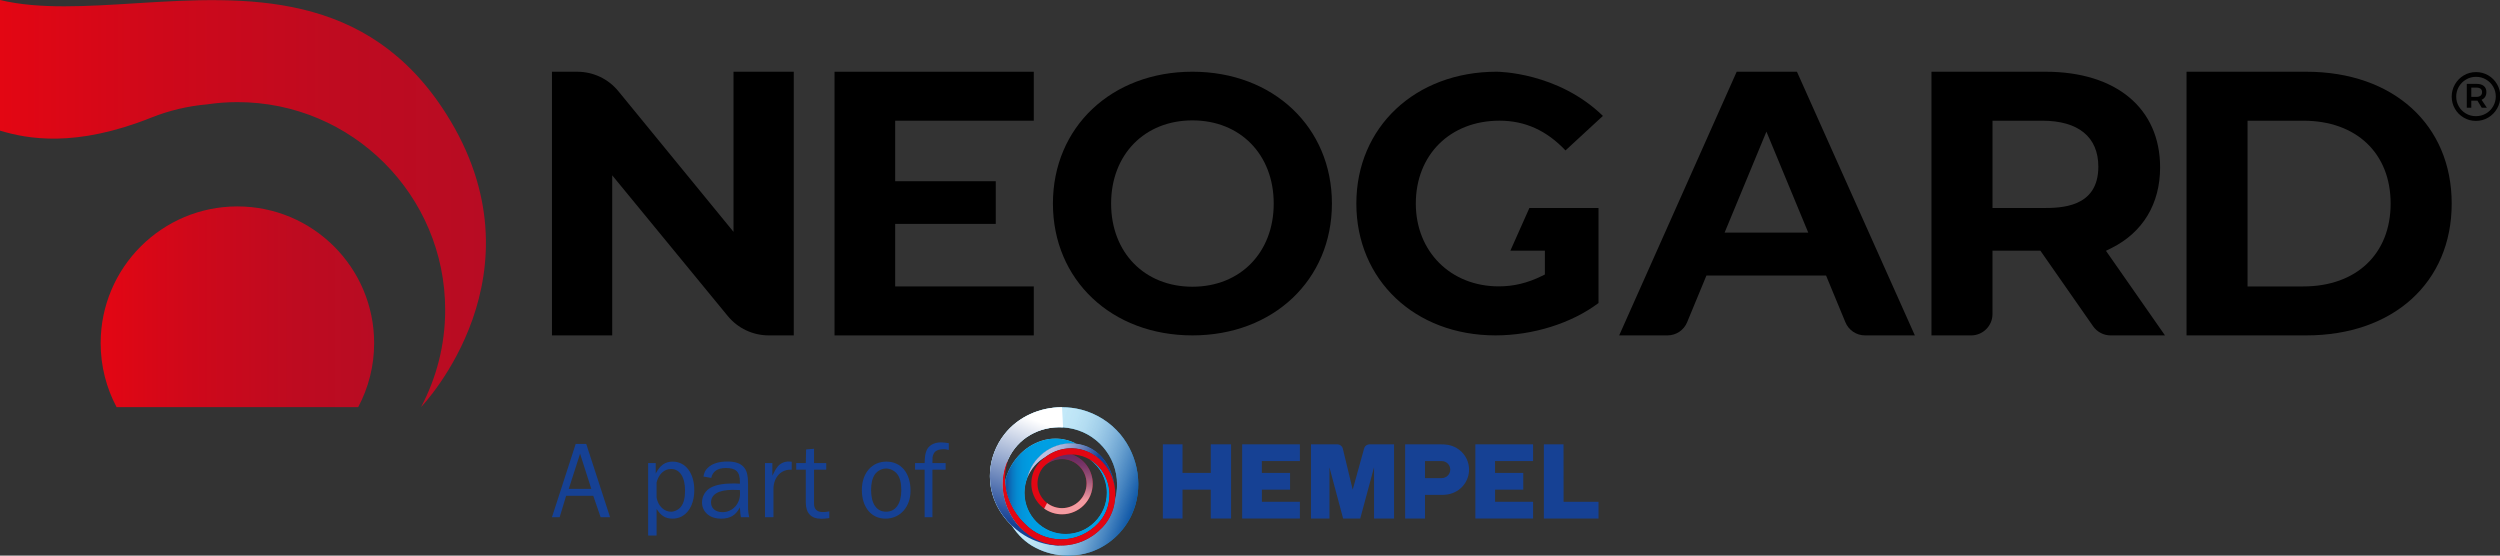 <?xml version="1.0" encoding="UTF-8"?> <svg xmlns="http://www.w3.org/2000/svg" xmlns:xlink="http://www.w3.org/1999/xlink" viewBox="0 0 728.718 161.951"><rect x="0" y="0" width="728.718" height="161.951" fill="#333333" stroke="none"/><defs><style>.cls-1{fill:none;}.cls-2{fill:url(#linear-gradient);}.cls-3{clip-path:url(#clippath);}.cls-4{mask:url(#mask);}.cls-5{fill:#e30613;}.cls-6{fill:#164194;}.cls-7,.cls-8,.cls-9{mix-blend-mode:multiply;}.cls-10{clip-path:url(#clippath-1);}.cls-11{clip-path:url(#clippath-4);}.cls-12{clip-path:url(#clippath-3);}.cls-13{clip-path:url(#clippath-2);}.cls-14{clip-path:url(#clippath-7);}.cls-15{clip-path:url(#clippath-8);}.cls-16{clip-path:url(#clippath-6);}.cls-17{clip-path:url(#clippath-5);}.cls-18{clip-path:url(#clippath-9);}.cls-19{clip-path:url(#clippath-14);}.cls-20{clip-path:url(#clippath-13);}.cls-21{clip-path:url(#clippath-12);}.cls-22{clip-path:url(#clippath-10);}.cls-23{clip-path:url(#clippath-15);}.cls-24{clip-path:url(#clippath-17);}.cls-25{clip-path:url(#clippath-16);}.cls-26{clip-path:url(#clippath-19);}.cls-27{clip-path:url(#clippath-11);}.cls-28{clip-path:url(#clippath-18);}.cls-29{fill:url(#linear-gradient-8);}.cls-30{fill:url(#linear-gradient-9);}.cls-31{fill:url(#linear-gradient-3);}.cls-32{fill:url(#linear-gradient-4);}.cls-33{fill:url(#linear-gradient-2);}.cls-34{fill:url(#linear-gradient-6);}.cls-35{fill:url(#linear-gradient-7);}.cls-36{fill:url(#linear-gradient-5);}.cls-37{fill:url(#linear-gradient-12);}.cls-38{fill:url(#linear-gradient-10);}.cls-39{fill:url(#linear-gradient-11);}.cls-40{isolation:isolate;}.cls-8{opacity:.5;}.cls-9{opacity:.6;}.cls-41{mask:url(#mask-1);}</style><clipPath id="clippath"><path class="cls-1" d="m122.718,118.669l.003-.003c-.003,0-.003.003-.003.003m.003-.003c.003,0,.006,0,.006-.003s.003-.006.003-.006c-.003.003-.008.008-.008.008M0,38.079c7.989,2.4,21.923,5.061,44.135-3.812,5.225-2.088,10.683-3.353,16.184-3.843,2.9-.428,5.859-.659,8.879-.659,33.449,0,60.566,27.12,60.566,60.578,0,10.233-2.555,19.86-7.035,28.316.717-.751,36.855-38.908,7.324-85.481C107.101-3.017,71.572-1.037,39.767.943,25.207,1.849,11.431,2.758,0,0v38.079Z"></path></clipPath><linearGradient id="linear-gradient" x1="52.361" y1="474.227" x2="55.141" y2="474.227" gradientTransform="translate(-2667.142 24214.038) scale(50.938 -50.938)" gradientUnits="userSpaceOnUse"><stop offset="0" stop-color="#e30613"></stop><stop offset=".324" stop-color="#cf081a"></stop><stop offset=".712" stop-color="#be0b20"></stop><stop offset="1" stop-color="#b80c23"></stop></linearGradient><clipPath id="clippath-1"><path class="cls-1" d="m29.339,100.027c0,6.74,1.688,13.081,4.638,18.642h70.438c2.948-5.561,4.644-11.901,4.644-18.642,0-22.012-17.852-39.858-39.859-39.858-22.012,0-39.861,17.847-39.861,39.858"></path></clipPath><linearGradient id="linear-gradient-2" x1="47.331" y1="468.646" x2="50.111" y2="468.646" gradientTransform="translate(-1327.478 13524.028) scale(28.667 -28.667)" xlink:href="#linear-gradient"></linearGradient><clipPath id="clippath-2"><rect class="cls-1" width="728.718" height="161.951"></rect></clipPath><clipPath id="clippath-3"><path class="cls-1" d="m297.351,153.764c-3.573-3.723-7.319-11.612-3.42-20.026,2.747-5.915,8.89-9.566,15.945-9.171.528.031,1.037.086,1.529.17,8.044,1.204,14.209,8.117,14.209,16.501,0,1.529-.211,3-.59,4.405-.309,3.073-1.593,5.915-3.693,8.125l-.003-.003c-3.206,3.379-7.463,5.244-11.988,5.244-4.53,0-8.729-1.849-11.99-5.244m-4.544-27.204c-2.503,3.184-3.993,7.108-4.229,11.117-.35,6.081,2.208,11.598,6.348,15.525,1.73,2.706,4.077,5.022,6.977,6.473l.025.017c2.856,1.468,6.029,2.23,9.221,2.258h.398c2.074-.022,4.152-.35,6.143-.998,5.375-1.741,9.819-5.826,12.16-10.87,3.559-7.658,2.105-17.018-3.298-23.491-2.875-3.445-6.879-5.995-11.265-7.152-1.883-.495-3.807-.737-5.72-.737-6.432,0-12.736,2.734-16.759,7.858"></path></clipPath><linearGradient id="linear-gradient-3" x1="63.983" y1="506.308" x2="66.764" y2="506.308" gradientTransform="translate(8197.933 1158.122) rotate(-90) scale(15.578 -15.578)" gradientUnits="userSpaceOnUse"><stop offset="0" stop-color="#009fe3"></stop><stop offset=".26" stop-color="#009fe3"></stop><stop offset=".448" stop-color="#03a0e3"></stop><stop offset=".595" stop-color="#0ca4e5"></stop><stop offset=".729" stop-color="#1dabe7"></stop><stop offset=".854" stop-color="#34b5eb"></stop><stop offset=".972" stop-color="#52c1f0"></stop><stop offset="1" stop-color="#5bc5f2"></stop></linearGradient><clipPath id="clippath-4"><path class="cls-1" d="m304.244,131.955c-2.505,1.958-4.085,4.43-4.794,7.335.509-1.312,1.257-2.516,2.177-3.576.89-1.01,1.947-1.866,3.126-2.533,2.592-1.949,5.864-2.834,9.079-2.419,4.063.528,7.616,3.134,9.568,6.707,1.121,2.058,1.693,4.388,1.693,6.724,0-4.972-2.03-10.241-6.32-13.039-1.983-1.29-4.277-1.91-6.582-1.91-2.831,0-5.67.937-7.947,2.711"></path></clipPath><clipPath id="clippath-5"><rect class="cls-1" x="300.864" y="122.113" width="22.82" height="29.213" transform="translate(76.998 383.402) rotate(-70)"></rect></clipPath><linearGradient id="linear-gradient-4" x1="54.235" y1="433.942" x2="57.015" y2="433.942" gradientTransform="translate(-3477.989 -355.021) rotate(90) scale(8.734 -8.734)" gradientUnits="userSpaceOnUse"><stop offset="0" stop-color="#fff"></stop><stop offset="1" stop-color="gray"></stop></linearGradient><mask id="mask" x="284.542" y="109.671" width="55.463" height="54.098" maskUnits="userSpaceOnUse"><g class="cls-17"><rect class="cls-32" x="291.474" y="114.779" width="41.598" height="43.882" transform="translate(76.995 383.4) rotate(-70)"></rect></g></mask><linearGradient id="linear-gradient-5" x1="54.235" y1="433.942" x2="57.015" y2="433.942" gradientTransform="translate(-3477.992 -355.016) rotate(90) scale(8.734 -8.734)" gradientUnits="userSpaceOnUse"><stop offset="0" stop-color="#009fe3"></stop><stop offset="1" stop-color="#009fe3"></stop></linearGradient><clipPath id="clippath-6"><path class="cls-1" d="m303.744,128.429c-5.514,1.713-9.477,6.423-10.792,11.812.017.437.053.862.1,1.285.818,6.738,5.509,10.962,5.509,10.962,2.878,3.042,6.71,4.719,10.781,4.719s7.897-1.677,10.775-4.719c4.349-4.577,4.349-12.013,0-16.59-.731-.77-1.543-1.418-2.422-1.935,2.984,2.183,4.922,5.706,4.922,9.688,0,6.623-5.37,11.993-11.99,11.993-6.624,0-11.99-5.37-11.99-11.993,0-1.543.289-3.012.815-4.36l.003-.008c.706-2.9,2.286-5.369,4.791-7.327,2.683-2.094,6.156-3.02,9.471-2.622h.006c-1.855-.965-3.929-1.499-6.07-1.499-1.29,0-2.603.192-3.907.595"></path></clipPath><linearGradient id="linear-gradient-6" x1="28.05" y1="503.823" x2="30.831" y2="503.823" gradientTransform="translate(5687.989 456.833) rotate(-90) scale(10.677 -10.677)" gradientUnits="userSpaceOnUse"><stop offset="0" stop-color="#009fe3"></stop><stop offset=".254" stop-color="#03a0e3"></stop><stop offset=".453" stop-color="#0ca4e5"></stop><stop offset=".634" stop-color="#1dabe7"></stop><stop offset=".803" stop-color="#34b5eb"></stop><stop offset=".963" stop-color="#52c1f0"></stop><stop offset="1" stop-color="#5bc5f2"></stop></linearGradient><clipPath id="clippath-7"><rect class="cls-1" width="728.718" height="161.951"></rect></clipPath><clipPath id="clippath-8"><rect class="cls-1" x="292.952" y="127.831" width="30.426" height="29.375"></rect></clipPath><clipPath id="clippath-9"><path class="cls-1" d="m307.47,127.834c-1.232.017-2.48.209-3.726.595-5.514,1.71-9.471,6.421-10.792,11.804v.061c.02.414.056.826.1,1.232.818,6.738,5.509,10.962,5.509,10.962,2.817,2.978,6.546,4.647,10.522,4.716h.517c3.974-.069,7.7-1.738,10.517-4.716,4.349-4.577,4.346-12.013,0-16.59-.731-.77-1.543-1.418-2.419-1.933,2.981,2.18,4.919,5.703,4.919,9.682,0,6.624-5.37,11.996-11.99,11.996-6.624,0-11.99-5.372-11.99-11.996,0-1.541.286-3.009.815-4.36l.003-.006c.706-2.9,2.286-5.369,4.791-7.327,2.683-2.094,6.156-3.02,9.468-2.617h.006c-1.799-.945-3.81-1.474-5.887-1.504h-.361Z"></path></clipPath><linearGradient id="linear-gradient-7" x1="101.205" y1="567.678" x2="103.986" y2="567.678" gradientTransform="translate(737.606 -2285.677) rotate(-180) scale(4.277 -4.277)" gradientUnits="userSpaceOnUse"><stop offset="0" stop-color="gray"></stop><stop offset=".19" stop-color="#929292"></stop><stop offset=".573" stop-color="#c2c2c2"></stop><stop offset="1" stop-color="#fff"></stop></linearGradient><mask id="mask-1" x="292.949" y="127.353" width="31.516" height="29.854" maskUnits="userSpaceOnUse"><rect class="cls-35" x="292.949" y="127.353" width="31.516" height="29.854"></rect></mask><linearGradient id="linear-gradient-8" x1="101.205" y1="567.734" x2="103.986" y2="567.734" gradientTransform="translate(737.606 -2285.677) rotate(-180) scale(4.277 -4.277)" gradientUnits="userSpaceOnUse"><stop offset="0" stop-color="#009fe3"></stop><stop offset=".397" stop-color="#009ce1"></stop><stop offset=".571" stop-color="#0295db"></stop><stop offset=".703" stop-color="#0589d0"></stop><stop offset=".812" stop-color="#0977c1"></stop><stop offset=".907" stop-color="#0e60ae"></stop><stop offset=".992" stop-color="#154396"></stop><stop offset="1" stop-color="#164194"></stop></linearGradient><clipPath id="clippath-10"><rect class="cls-1" x="288.547" y="118.702" width="43.248" height="43.248"></rect></clipPath><clipPath id="clippath-11"><path class="cls-1" d="m297.351,153.764c-3.573-3.723-7.319-11.612-3.42-20.029,2.747-5.912,8.89-9.56,15.945-9.168.528.031,1.037.086,1.532.17,8.042,1.204,14.207,8.117,14.207,16.501,0,1.529-.209,3-.59,4.405-.309,3.067-1.593,5.915-3.695,8.125l-.003-.003c-3.203,3.381-7.461,5.244-11.985,5.244-4.53,0-8.729-1.852-11.99-5.244m-4.544-27.204c-2.503,3.184-3.993,7.108-4.229,11.117-.35,6.076,2.208,11.598,6.348,15.525,1.73,2.706,4.077,5.022,6.977,6.473l.025.017c2.822,1.451,5.956,2.211,9.107,2.258h.595c2.049-.028,4.096-.359,6.062-.998,5.372-1.741,9.816-5.828,12.157-10.87,3.554-7.661,2.105-17.018-3.301-23.491-2.872-3.445-6.877-5.998-11.262-7.152-1.88-.492-3.807-.734-5.72-.734-6.429-.003-12.736,2.731-16.759,7.855"></path></clipPath><linearGradient id="linear-gradient-9" x1="56.449" y1="454.344" x2="59.23" y2="454.344" gradientTransform="translate(-6795.426 -765.081) rotate(90) scale(15.641 -15.641)" gradientUnits="userSpaceOnUse"><stop offset="0" stop-color="#fff"></stop><stop offset=".35" stop-color="#fff"></stop><stop offset=".426" stop-color="#fafbfc"></stop><stop offset=".511" stop-color="#edf0f6"></stop><stop offset=".6" stop-color="#d6deec"></stop><stop offset=".691" stop-color="#b7c4de"></stop><stop offset=".785" stop-color="#8fa4cb"></stop><stop offset=".88" stop-color="#5e7cb5"></stop><stop offset=".976" stop-color="#254d9b"></stop><stop offset="1" stop-color="#164194"></stop></linearGradient><clipPath id="clippath-12"><rect class="cls-1" x="299.45" y="129.244" width="25.646" height="14.949"></rect></clipPath><clipPath id="clippath-13"><path class="cls-1" d="m304.244,131.955c-2.505,1.958-4.088,4.43-4.794,7.333.509-1.31,1.254-2.514,2.177-3.573.89-1.012,1.944-1.869,3.126-2.533,2.592-1.949,5.862-2.836,9.082-2.419,4.063.528,7.614,3.134,9.566,6.707,1.121,2.055,1.693,4.388,1.693,6.724,0-4.972-2.03-10.241-6.32-13.039-1.983-1.288-4.279-1.91-6.582-1.91-2.834,0-5.673.937-7.947,2.711"></path></clipPath><linearGradient id="linear-gradient-10" x1="54.235" y1="433.942" x2="57.015" y2="433.942" gradientTransform="translate(-3477.992 -355.016) rotate(90) scale(8.734 -8.734)" gradientUnits="userSpaceOnUse"><stop offset="0" stop-color="#bcbfe1"></stop><stop offset=".4" stop-color="#bcbfe1"></stop><stop offset=".473" stop-color="#b5bade"></stop><stop offset=".572" stop-color="#a4add6"></stop><stop offset=".685" stop-color="#8897c8"></stop><stop offset=".81" stop-color="#6079b6"></stop><stop offset=".942" stop-color="#2e539f"></stop><stop offset="1" stop-color="#164194"></stop></linearGradient><clipPath id="clippath-14"><rect class="cls-1" x="288.547" y="118.702" width="43.248" height="43.248"></rect></clipPath><clipPath id="clippath-15"><path class="cls-1" d="m297.351,153.764c-3.573-3.723-7.319-11.612-3.42-20.029,2.747-5.912,8.89-9.56,15.945-9.168.528.031,1.037.086,1.532.17,8.042,1.204,14.207,8.117,14.207,16.501,0,1.529-.209,3-.59,4.405-.309,3.067-1.593,5.915-3.695,8.125l-.003-.003c-3.203,3.381-7.461,5.244-11.985,5.244-4.53,0-8.729-1.852-11.99-5.244m-4.544-27.204c-2.503,3.184-3.993,7.108-4.229,11.117-.35,6.076,2.208,11.598,6.348,15.525,1.73,2.706,4.077,5.022,6.977,6.473l.025.017c2.822,1.451,5.956,2.211,9.107,2.258h.595c2.049-.028,4.096-.359,6.062-.998,5.372-1.741,9.816-5.828,12.157-10.87,3.554-7.661,2.105-17.018-3.301-23.491-2.872-3.445-6.877-5.998-11.262-7.152-1.88-.492-3.807-.734-5.72-.734-6.429-.003-12.736,2.731-16.759,7.855"></path></clipPath><clipPath id="clippath-16"><rect class="cls-1" x="288.547" y="118.702" width="21.328" height="40.306"></rect></clipPath><clipPath id="clippath-17"><path class="cls-1" d="m292.807,126.561c-2.503,3.184-3.993,7.108-4.229,11.117-.036.664-.042,1.329-.011,1.977l.017.005c.222,5.303,2.653,10.03,6.343,13.542,6.387,6.087,13.481,5.809,14.029,5.801,0,0-8.437-1.941-11.604-5.239-3.545-3.695-7.263-11.493-3.509-19.835.028-.067.058-.131.089-.195,2.747-5.912,8.89-9.56,15.945-9.168l-.309-5.862c-6.426-.003-12.736,2.731-16.759,7.855"></path></clipPath><linearGradient id="linear-gradient-11" x1="95.89" y1="476.475" x2="98.671" y2="476.475" gradientTransform="translate(1374.898 -5124.668) rotate(180) scale(11.047 -11.047)" gradientUnits="userSpaceOnUse"><stop offset="0" stop-color="#fff"></stop><stop offset=".867" stop-color="#355aa2"></stop><stop offset="1" stop-color="#164194"></stop></linearGradient><clipPath id="clippath-18"><rect class="cls-1" x="304.358" y="132.461" width="14.159" height="17.452"></rect></clipPath><clipPath id="clippath-19"><path class="cls-1" d="m312.233,132.464c-2.975,0-5.767,1.215-7.875,3.429,1.296-1.29,3.24-2.091,5.208-2.091,3.94,0,7.152,3.209,7.152,7.155h-.003c0,3.946-3.209,7.155-7.149,7.155-1.641,0-3.151-.553-4.36-1.485l-.848,1.607v.006c1.468,1.054,3.265,1.674,5.208,1.674,4.936,0,8.951-4.015,8.951-8.957,0-3.943-2.561-7.299-6.106-8.492h-.178Z"></path></clipPath><linearGradient id="linear-gradient-12" x1="135.658" y1="444.576" x2="138.439" y2="444.576" gradientTransform="translate(-1834.837 -522.371) rotate(90) scale(4.828 -4.828)" gradientUnits="userSpaceOnUse"><stop offset="0" stop-color="#164194"></stop><stop offset=".093" stop-color="#1d4697"></stop><stop offset=".231" stop-color="#3157a0"></stop><stop offset=".397" stop-color="#5272af"></stop><stop offset=".585" stop-color="#8097c4"></stop><stop offset=".791" stop-color="#bbc8e0"></stop><stop offset="1" stop-color="#fff"></stop></linearGradient></defs><g class="cls-40"><g id="Layer_1"><g class="cls-3"><rect class="cls-2" y="-3.017" width="159.584" height="121.686"></rect></g><g class="cls-10"><rect class="cls-33" x="29.339" y="60.169" width="79.72" height="58.5"></rect></g><polygon points="260.933 65.263 290.253 65.263 290.253 52.825 260.933 52.825 260.933 35.184 301.334 35.184 301.334 20.911 243.256 20.911 243.256 97.767 301.334 97.767 301.334 83.491 260.933 83.491 260.933 65.263"></polygon><g class="cls-13"><path d="m720.35,28.234h1.552c.5,0,.895-.122,1.171-.367.278-.245.417-.581.417-1.015,0-.431-.139-.759-.417-.981-.275-.223-.67-.334-1.171-.334h-1.552v2.697Zm4.032-.011c-.245.387-.592.673-1.037.871l1.546,2.3h-1.504l-1.237-2.052h-1.799v2.052h-1.315v-6.946h2.867c.906,0,1.607.206,2.102.617.495.412.745,1.001.745,1.768,0,.545-.122,1.007-.367,1.39m.25,4.866c.884-.517,1.579-1.218,2.091-2.105.509-.884.767-1.844.767-2.878,0-1.032-.259-1.982-.767-2.853-.512-.873-1.204-1.565-2.086-2.086-.873-.512-1.841-.773-2.903-.773-1.062,0-2.038.261-2.92.787-.887.52-1.582,1.221-2.094,2.102-.512.879-.765,1.835-.765,2.867,0,1.032.253,1.985.754,2.856.498.87,1.19,1.565,2.069,2.083.884.515,1.852.773,2.914.773,1.071,0,2.052-.258,2.939-.773m.668-11.123c1.082.634,1.932,1.499,2.564,2.586.634,1.084.94,2.272.94,3.554,0,1.274-.306,2.455-.94,3.548-.631,1.096-1.488,1.969-2.572,2.617-1.09.651-2.289.973-3.598.973-1.296,0-2.491-.32-3.57-.965-1.082-.64-1.935-1.504-2.553-2.594-.62-1.085-.932-2.266-.932-3.534,0-1.268.314-2.453.943-3.548.628-1.096,1.479-1.966,2.561-2.617,1.082-.648,2.277-.97,3.593-.97,1.296,0,2.483.317,3.565.951"></path><path d="m347.576,83.576c-13.948,0-23.7-9.966-23.7-24.242,0-14.27,9.752-24.242,23.7-24.242,13.953,0,23.697,9.972,23.697,24.242,0,14.276-9.744,24.242-23.697,24.242m0-62.671c-23.561,0-40.662,16.161-40.662,38.429,0,22.271,17.101,38.429,40.662,38.429s40.662-16.159,40.662-38.429c0-22.268-17.101-38.429-40.662-38.429"></path><path d="m450.314,73.069v6.943l-.887.437c-4.202,2.06-8.192,3.023-12.558,3.023-14.015,0-24.178-10.147-24.178-24.136,0-14.223,10.03-24.159,24.39-24.159,7.419,0,13.714,2.836,19.24,8.673l10.906-10.063c-13.114-12.747-30.499-12.88-30.977-12.88h-.006c-23.7,0-40.887,16.159-40.887,38.429,0,22.268,17.057,38.426,40.554,38.426,10.953,0,22.176-3.523,30.034-9.432v-27.696h-20.154l-5.539,12.435h10.063Z"></path><path d="m502.704,67.794l12.185-29.423,12.188,29.423h-24.373Zm3.518-46.883l-34.253,76.853h14.065c2.522,0,4.783-1.504,5.742-3.837l5.628-13.614h34.87l5.631,13.612c.962,2.336,3.217,3.84,5.737,3.84h14.513l-34.367-76.853h-17.566Z"></path><path d="m595.279,60.633h-14.49v-25.449h14.49c10.55,0,16.359,4.758,16.359,13.397,0,12.051-11.05,12.051-16.359,12.051m20.23,11.654c9.115-4.555,14.134-12.897,14.134-23.486,0-17.201-12.788-27.89-33.377-27.89h-33.266v76.856h11.573c3.426,0,6.215-2.789,6.215-6.215v-18.483h13.954l15.366,22.026c1.165,1.671,3.073,2.672,5.105,2.672h15.855l-17.207-24.656,1.646-.823Z"></path><path d="m671.377,83.493h-16.245v-48.309h16.245c15.469,0,25.463,9.482,25.463,24.153,0,14.677-9.994,24.156-25.463,24.156m.882-62.582h-34.912v76.853h34.912c25.349,0,42.38-15.441,42.38-38.426,0-22.982-17.032-38.427-42.38-38.427"></path><path d="m168.267,20.911h-7.377v76.853h17.563v-46.66l33.674,41.001c2.953,3.598,7.319,5.659,11.968,5.659h7.28V20.911h-17.566v46.666l-33.56-40.99c-2.95-3.607-7.319-5.675-11.982-5.675"></path><path class="cls-6" d="m175.077,150.762l-2.147-6.248h-7.911l-1.888,6.248h-2.241l6.916-21.361h3.075l6.946,21.361h-2.75Zm-5.99-18.514l-3.298,10.247h6.568l-3.27-10.247Z"></path><path class="cls-6" d="m188.92,156.11v-21.136h2.211v3.073c1.251-2.433,2.756-3.49,4.966-3.49,3.746,0,6.279,3.365,6.279,8.292,0,4.969-2.561,8.328-6.309,8.328-2.049,0-3.334-.77-4.68-2.82v7.753h-2.467Zm2.467-11.081c.389,2.403,2.18,4.129,4.196,4.129,1.057,0,2.244-.606,2.914-1.471.804-1.026,1.187-2.564,1.187-4.674,0-3.971-1.538-6.312-4.102-6.312-1.952,0-3.554,1.474-4.196,3.91v4.418Z"></path><path class="cls-6" d="m215.966,150.762c-.161-.77-.161-1.057-.292-2.847-1.282,2.336-2.847,3.264-5.539,3.264-3.27,0-5.506-1.955-5.506-4.772,0-1.793,1.021-3.493,2.653-4.324,1.443-.77,3.587-1.157,6.34-1.157.581,0,1.059,0,2.052.067v-.514c0-2.975-1.121-4.065-4.129-4.065-2.372,0-3.812.996-4.229,2.884l-2.272-.387c.222-1.187.512-1.796,1.185-2.464,1.246-1.285,3.234-1.924,5.859-1.924,2.369,0,3.974.609,4.9,1.858.773,1.057,1.057,2.305,1.057,4.613v6.69c0,1.157.095,2.119.353,3.078h-2.43Zm-2.372-7.975c-4.102,0-6.34,1.282-6.34,3.684,0,1.693,1.313,2.817,3.365,2.817,2.881,0,5.089-2.369,5.089-5.414,0-.286,0-.609-.033-1.026-.865-.031-1.696-.061-2.08-.061"></path><path class="cls-6" d="m222.987,150.762v-15.789h2.147v3.679c.767-1.568,1.059-2.049,1.632-2.75.706-.834,1.894-1.379,3.103-1.379.195,0,.548.031.901.067v2.339c-2.978-.259-5.25,2.111-5.317,5.472v8.361h-2.466Z"></path><path class="cls-6" d="m241.733,151.017c-1.093.161-1.605.192-2.339.192-2.978,0-4.519-1.632-4.519-4.802v-9.51h-2.786v-1.922h2.786l.1-3.974,2.302-.195v4.168h3.556v1.922h-3.556v9.891c0,1.635.868,2.469,2.567,2.469.573,0,1.021-.033,1.888-.192v1.952Z"></path><path class="cls-6" d="m265.411,143.043c0,4.741-3.048,8.133-7.305,8.133-4.135,0-6.885-3.329-6.885-8.356,0-4.902,2.914-8.267,7.141-8.267,4.293,0,7.049,3.331,7.049,8.49m-10.414-4.738c-.701,1.026-1.087,2.561-1.087,4.483,0,4.065,1.599,6.37,4.388,6.37,2.756,0,4.418-2.339,4.418-6.243,0-2.144-.353-3.556-1.121-4.646-.798-1.057-2.049-1.696-3.328-1.696-1.251,0-2.53.676-3.27,1.732"></path><path class="cls-6" d="m275.634,136.895h-3.843v13.867h-2.277v-13.867h-2.786v-1.921h2.786c.07-1.955.159-2.597.512-3.526.545-1.538,2.15-2.497,4.196-2.497.673,0,1.249.061,2.339.225v1.985c-.67-.195-.993-.228-1.471-.228-1.635,0-2.661.514-3.014,1.507-.284.673-.284.801-.284,2.533h3.843v1.921Z"></path><polygon class="cls-6" points="465.947 146.26 465.947 151.14 450.016 151.14 450.016 129.517 455.747 129.514 455.767 146.26 465.947 146.26"></polygon><polygon class="cls-6" points="446.873 146.26 446.873 151.14 430.047 151.14 430.047 129.517 446.873 129.517 446.873 134.389 435.781 134.389 435.781 137.851 444.009 137.851 444.009 142.728 435.8 142.728 435.8 146.26 446.873 146.26"></polygon><path class="cls-6" d="m428.211,136.889h0c.006,3.353-2.361,6.532-6.17,7.224-.667.122-1.363.142-1.974.142h-4.697v6.885h-5.787v-21.62l10.483.006c.612,0,1.307.02,1.974.139,3.81.695,6.176,3.871,6.17,7.224m-5.481-.008c0-1.374-1.112-2.48-2.483-2.48h-4.877v4.961h4.886c1.368-.006,2.475-1.112,2.475-2.48"></path><path class="cls-6" d="m391.424,130.799l2.875,11.929,3.32-11.988c.203-.742.881-1.226,1.655-1.226h7.071v21.623h-5.826v-14.944l-4.026,14.944h-4.994l-3.979-14.907v14.907h-5.389v-21.623h7.622c.793,0,1.485.512,1.671,1.285"></path><polygon class="cls-6" points="378.899 146.26 378.899 151.14 362.073 151.14 362.073 129.517 378.899 129.517 378.899 134.389 367.807 134.389 367.807 137.851 376.035 137.851 376.035 142.728 367.823 142.728 367.823 146.26 378.899 146.26"></polygon><polygon class="cls-6" points="344.692 129.514 344.692 137.848 352.923 137.848 352.923 129.514 358.84 129.514 358.84 151.14 352.923 151.14 352.923 142.726 344.692 142.726 344.692 151.14 338.958 151.14 338.958 129.514 344.692 129.514"></polygon></g><g class="cls-12"><rect class="cls-31" x="284.452" y="113.251" width="52.732" height="54.151" transform="translate(100.757 408.978) rotate(-76.276)"></rect></g><g class="cls-11"><g class="cls-4"><rect class="cls-36" x="300.863" y="122.114" width="22.818" height="29.21" transform="translate(76.995 383.397) rotate(-70)"></rect></g></g><g class="cls-16"><rect class="cls-34" x="290.223" y="124.858" width="36.971" height="35.326" transform="translate(-23.017 67.878) rotate(-12.1)"></rect></g><g class="cls-14"><g class="cls-7"><g class="cls-15"><g class="cls-18"><g class="cls-41"><rect class="cls-29" x="292.952" y="127.834" width="31.514" height="29.37"></rect></g></g></g></g><g class="cls-8"><g class="cls-22"><g class="cls-27"><rect class="cls-30" x="282.769" y="111.705" width="56.091" height="57.243" transform="translate(72.646 384.402) rotate(-70)"></rect></g></g></g><g class="cls-7"><g class="cls-21"><g class="cls-20"><rect class="cls-38" x="300.863" y="122.114" width="22.818" height="29.21" transform="translate(76.995 383.397) rotate(-70)"></rect></g></g></g><g class="cls-8"><g class="cls-19"><g class="cls-23"><rect class="cls-30" x="282.769" y="111.705" width="56.091" height="57.243" transform="translate(72.646 384.402) rotate(-70)"></rect></g></g></g><g class="cls-7"><g class="cls-25"><g class="cls-24"><rect class="cls-39" x="276.487" y="122.029" width="45.438" height="33.934" transform="translate(66.258 372.618) rotate(-70)"></rect></g></g></g><path class="cls-5" d="m321.33,134.622c-2.43-2.553-5.659-3.962-9.096-3.962-3.426,0-6.649,1.404-9.076,3.949-1.68,1.763-2.547,4.029-2.542,6.348,0,4.941,4.015,8.957,8.951,8.957,4.933,0,8.948-4.015,8.948-8.957,0-3.94-2.564-7.294-6.106-8.484,2.914.044,5.642,1.254,7.708,3.426,4.346,4.574,4.349,12.013,0,16.59-2.875,3.042-6.707,4.716-10.778,4.716-4.074,0-7.9-1.674-10.781-4.716,0,0-8.467-7.622-4.63-18.75-3.896,8.412-.153,16.303,3.42,20.024,3.265,3.398,7.463,5.247,11.99,5.247,4.53,0,8.781-1.863,11.988-5.247l.003.003c2.428-2.555,3.768-5.953,3.768-9.571,0-3.612-1.34-7.013-3.768-9.571m-4.613,6.334h-.003c0,3.943-3.206,7.155-7.146,7.155-3.943,0-7.152-3.212-7.152-7.155.014-1.816.628-3.673,1.938-5.064v.003c1.296-1.29,3.242-2.094,5.214-2.094,3.94,0,7.149,3.212,7.149,7.155"></path><g class="cls-9"><g class="cls-28"><g class="cls-26"><rect class="cls-37" x="304.358" y="132.464" width="14.159" height="17.449"></rect></g></g></g></g></g></g></svg> 